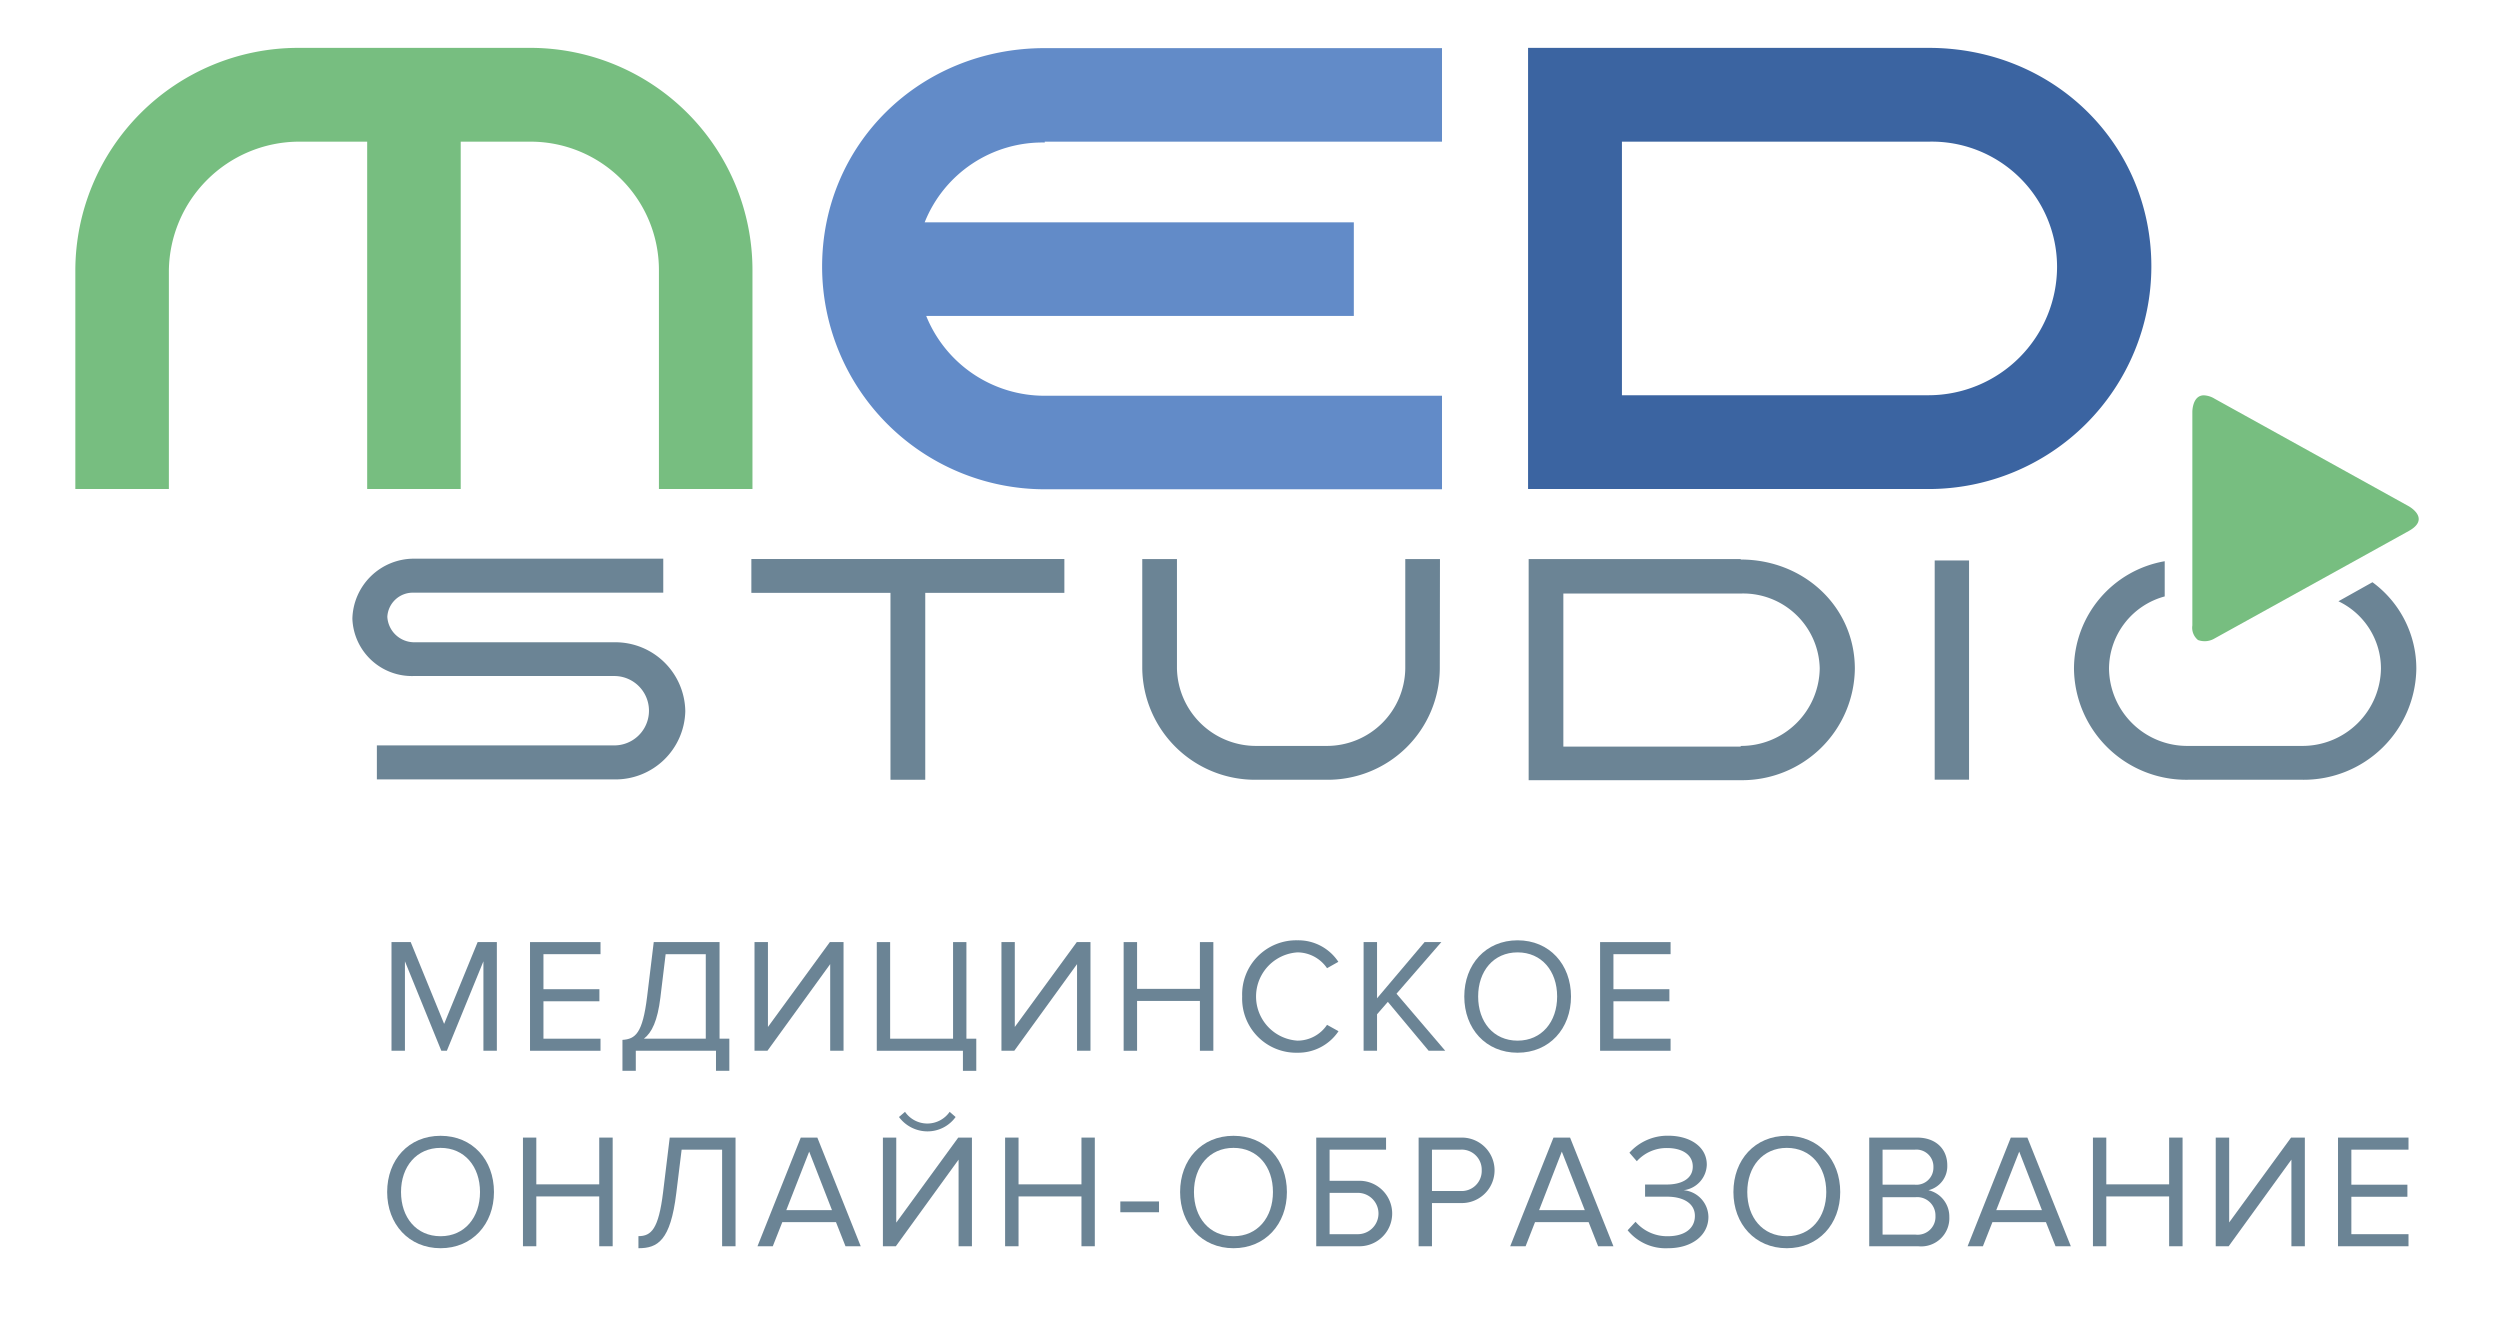 <?xml version="1.0" encoding="UTF-8"?> <svg xmlns="http://www.w3.org/2000/svg" xmlns:xlink="http://www.w3.org/1999/xlink" id="Слой_1" data-name="Слой 1" viewBox="0 0 294 155"> <defs> <style>.cls-1{fill:none;}.cls-2{clip-path:url(#clip-path);}.cls-3{fill:#77be80;}.cls-4{fill:#628bc8;}.cls-5{fill:#3b64a1;}.cls-6{fill:#6b8495;}</style> <clipPath id="clip-path"> <rect class="cls-1" x="-14" y="5.63" width="307" height="152.51"></rect> </clipPath> </defs> <title>Medstudio</title> <g class="cls-2"> <path class="cls-3" d="M62.57,5.63H35A26.21,26.21,0,0,0,8.86,31.8V57.51h11V31.8A15.35,15.35,0,0,1,35,16.66h8.18V57.51h11V16.66h8.31a15.1,15.1,0,0,1,15,15.14V57.51h11V31.8A26.14,26.14,0,0,0,62.57,5.63"></path> <path class="cls-4" d="M122.86,16.66h46.72v-11H122.86c-14.68,0-26.18,11.29-26.18,25.71a26.2,26.2,0,0,0,26.18,26.17h46.72v-11H122.86a15,15,0,0,1-13.94-9.39h50.29v-11H108.74a14.9,14.9,0,0,1,14.12-9.39"></path> <path class="cls-5" d="M226.82,5.63H179.7V57.51h47.12A26.2,26.2,0,0,0,253,31.34c0-14.42-11.5-25.71-26.18-25.71m0,40.85H190.74V16.66h36.08a14.73,14.73,0,0,1,15.09,14.68,15.13,15.13,0,0,1-15.09,15.14"></path> <path class="cls-3" d="M283.28,59.54,260.44,46.89a2.65,2.65,0,0,0-1.26-.4,1.15,1.15,0,0,0-.59.15c-.76.45-.77,1.73-.77,1.79V73.55a1.86,1.86,0,0,0,.67,1.72,2.28,2.28,0,0,0,1.95-.19l22.84-12.64c.77-.43,1.16-.9,1.16-1.4,0-.85-1.12-1.47-1.16-1.5"></path> <rect class="cls-6" x="227.52" y="65.91" width="4.04" height="25.78"></rect> <path class="cls-6" d="M204.71,65.75H179.77v26h24.94a13.27,13.27,0,0,0,13.42-13.1c0-7.3-6-12.85-13.42-12.85m0,22H183.85v-18h20.86A9,9,0,0,1,214,78.6a9.24,9.24,0,0,1-9.3,9.12"></path> <path class="cls-6" d="M169.32,78.6A13.18,13.18,0,0,1,156,91.7h-8.25a13.27,13.27,0,0,1-13.42-13.1V65.75h4.08V78.6a9.3,9.3,0,0,0,9.34,9.12H156a9.22,9.22,0,0,0,9.26-9.12V65.75h4.08Z"></path> <polygon class="cls-6" points="88.36 65.74 88.36 69.72 104.72 69.72 104.72 91.7 108.81 91.7 108.81 69.72 125.17 69.72 125.17 65.74 88.36 65.74"></polygon> <path class="cls-6" d="M80.59,83.66a8.21,8.21,0,0,1-8.27,8h-28v-4l2.92,0h25a4.08,4.08,0,1,0,0-8.16H48.65a7,7,0,0,1-7.21-6.74,7.24,7.24,0,0,1,7.21-7.06H78v4s-2.85,0-3.76,0H48.65a3,3,0,0,0-3.1,2.83,3.17,3.17,0,0,0,3.1,3H72.32a8.23,8.23,0,0,1,8.27,8.08"></path> <path class="cls-6" d="M280,78.62a9.23,9.23,0,0,1-9.29,9.1h-13.4a9.2,9.2,0,0,1-9.29-9.1,8.85,8.85,0,0,1,6.55-8.48V66a12.87,12.87,0,0,0-10.67,12.58A13.21,13.21,0,0,0,257.35,91.7h13.4a13.24,13.24,0,0,0,13.41-13.08A12.57,12.57,0,0,0,279,68.47L275,70.71A8.77,8.77,0,0,1,280,78.62"></path> <polygon class="cls-6" points="56.85 123.57 56.85 113.05 52.55 123.57 51.9 123.57 47.62 113.05 47.62 123.57 46.04 123.57 46.04 110.79 48.3 110.79 52.23 120.41 56.17 110.79 58.43 110.79 58.43 123.57 56.85 123.57"></polygon> <polygon class="cls-6" points="62.33 123.57 62.33 110.79 70.62 110.79 70.62 112.21 63.91 112.21 63.91 116.33 70.49 116.33 70.49 117.75 63.91 117.75 63.91 122.15 70.62 122.15 70.62 123.57 62.33 123.57"></polygon> <path class="cls-6" d="M73.2,122.29c1.52-.1,2.37-.75,2.9-5.08l.78-6.42h7.74v11.36h1.15v3.78H84.2v-2.36H74.77v2.36H73.2Zm2.52-.14H83v-9.94H78.28l-.62,5.12c-.33,2.7-1,4.11-1.94,4.82"></path> <polygon class="cls-6" points="88.73 123.57 88.73 110.79 90.31 110.79 90.31 120.77 97.59 110.79 99.2 110.79 99.2 123.57 97.63 123.57 97.63 113.38 90.25 123.57 88.73 123.57"></polygon> <polygon class="cls-6" points="113.24 123.57 103.11 123.57 103.11 110.79 104.68 110.79 104.68 122.15 112.08 122.15 112.08 110.79 113.65 110.79 113.65 122.15 114.81 122.15 114.81 125.93 113.24 125.93 113.24 123.57"></polygon> <polygon class="cls-6" points="117.77 123.57 117.77 110.79 119.34 110.79 119.34 120.77 126.63 110.79 128.24 110.79 128.24 123.57 126.66 123.57 126.66 113.38 119.28 123.57 117.77 123.57"></polygon> <polygon class="cls-6" points="141.11 123.57 141.11 117.71 133.72 117.71 133.72 123.57 132.14 123.57 132.14 110.79 133.72 110.79 133.72 116.29 141.11 116.29 141.11 110.79 142.69 110.79 142.69 123.57 141.11 123.57"></polygon> <path class="cls-6" d="M146.08,117.19a6.36,6.36,0,0,1,6.51-6.61,5.64,5.64,0,0,1,4.8,2.53l-1.33.75a4.24,4.24,0,0,0-3.47-1.86,5.2,5.2,0,0,0,0,10.38,4.19,4.19,0,0,0,3.47-1.86l1.35.75a5.71,5.71,0,0,1-4.82,2.53,6.36,6.36,0,0,1-6.51-6.61"></path> <polygon class="cls-6" points="168.01 123.57 163.21 117.82 161.94 119.28 161.94 123.57 160.36 123.57 160.36 110.79 161.94 110.79 161.94 117.4 167.53 110.79 169.5 110.79 164.23 116.86 169.96 123.57 168.01 123.57"></polygon> <path class="cls-6" d="M172.2,117.19c0-3.77,2.52-6.61,6.27-6.61s6.28,2.84,6.28,6.61-2.54,6.61-6.28,6.61-6.27-2.83-6.27-6.61m10.92,0c0-3-1.82-5.19-4.65-5.19s-4.64,2.2-4.64,5.19,1.8,5.19,4.64,5.19,4.65-2.22,4.65-5.19"></path> <polygon class="cls-6" points="188.17 123.57 188.17 110.79 196.46 110.79 196.46 112.21 189.74 112.21 189.74 116.33 196.32 116.33 196.32 117.75 189.74 117.75 189.74 122.15 196.46 122.15 196.46 123.57 188.17 123.57"></polygon> <path class="cls-6" d="M45.53,140.18c0-3.78,2.52-6.61,6.28-6.61s6.28,2.83,6.28,6.61-2.55,6.61-6.28,6.61-6.28-2.84-6.28-6.61m10.92,0c0-3-1.82-5.19-4.64-5.19s-4.65,2.2-4.65,5.19,1.8,5.2,4.65,5.2,4.64-2.23,4.64-5.2"></path> <polygon class="cls-6" points="70.47 146.56 70.47 140.7 63.07 140.7 63.07 146.56 61.5 146.56 61.5 133.78 63.07 133.78 63.07 139.28 70.47 139.28 70.47 133.78 72.05 133.78 72.05 146.56 70.47 146.56"></polygon> <path class="cls-6" d="M75.08,145.37c1.52,0,2.37-.84,2.9-5.17l.78-6.42H86.5v12.78H84.92V135.2H80.16l-.63,5.12c-.68,5.61-2.2,6.47-4.45,6.47Z"></path> <path class="cls-6" d="M99.43,146.56l-1.12-2.84H92l-1.12,2.84h-1.8l5.09-12.78h1.95l5.1,12.78Zm-4.27-11.13-2.69,6.88h5.37Z"></path> <path class="cls-6" d="M103.83,146.56V133.78h1.57v10l7.29-10h1.61v12.78h-1.57V136.37l-7.38,10.19Zm5.23-13.51a4.18,4.18,0,0,1-3.34-1.69l.71-.61a3.19,3.19,0,0,0,5.25,0l.7.61a4.07,4.07,0,0,1-3.32,1.69"></path> <polygon class="cls-6" points="127.18 146.56 127.18 140.7 119.78 140.7 119.78 146.56 118.2 146.56 118.2 133.78 119.78 133.78 119.78 139.28 127.18 139.28 127.18 133.78 128.75 133.78 128.75 146.56 127.18 146.56"></polygon> <rect class="cls-6" x="131.75" y="141.29" width="4.55" height="1.27"></rect> <path class="cls-6" d="M138.78,140.18c0-3.78,2.52-6.61,6.28-6.61s6.28,2.83,6.28,6.61-2.55,6.61-6.28,6.61-6.28-2.84-6.28-6.61m10.92,0c0-3-1.81-5.19-4.64-5.19s-4.65,2.2-4.65,5.19,1.8,5.2,4.65,5.2,4.64-2.23,4.64-5.2"></path> <path class="cls-6" d="M163,133.78v1.42h-6.64v3.66h3.51a3.85,3.85,0,1,1,0,7.7h-5.08V133.78Zm-6.64,6.5v4.86h3.32a2.43,2.43,0,1,0,0-4.86Z"></path> <path class="cls-6" d="M166.83,146.56V133.78h5.08a3.85,3.85,0,1,1,0,7.7H168.4v5.08Zm7.42-8.93a2.36,2.36,0,0,0-2.53-2.43H168.4v4.86h3.32a2.36,2.36,0,0,0,2.53-2.43"></path> <path class="cls-6" d="M187.94,146.56l-1.12-2.84h-6.3l-1.11,2.84H177.6l5.09-12.78h1.95l5.1,12.78Zm-4.27-11.13L181,142.31h5.37Z"></path> <path class="cls-6" d="M191.41,144.68l.93-1a4.89,4.89,0,0,0,3.79,1.7c2,0,3.19-.92,3.19-2.39s-1.35-2.26-3.28-2.26h-2.58V139.3H196c1.68,0,3.07-.63,3.07-2.11s-1.36-2.18-3-2.18a4.7,4.7,0,0,0-3.58,1.55l-.87-1a6,6,0,0,1,4.57-2c2.48,0,4.53,1.24,4.53,3.41a3.11,3.11,0,0,1-2.73,3,3.19,3.19,0,0,1,2.92,3.14c0,2.13-1.9,3.68-4.74,3.68a5.77,5.77,0,0,1-4.76-2.11"></path> <path class="cls-6" d="M203.85,140.18c0-3.78,2.52-6.61,6.28-6.61s6.28,2.83,6.28,6.61-2.55,6.61-6.28,6.61-6.28-2.84-6.28-6.61m10.92,0c0-3-1.82-5.19-4.64-5.19s-4.65,2.2-4.65,5.19,1.8,5.2,4.65,5.2,4.64-2.23,4.64-5.2"></path> <path class="cls-6" d="M219.82,146.56V133.78h5.63c2.2,0,3.55,1.34,3.55,3.26a2.9,2.9,0,0,1-2.22,2.93,3.17,3.17,0,0,1,2.46,3.14,3.31,3.31,0,0,1-3.65,3.45Zm7.55-9.29a2,2,0,0,0-2.18-2.07h-3.8v4.12h3.8a2,2,0,0,0,2.18-2m.24,5.67a2.15,2.15,0,0,0-2.35-2.2h-3.87v4.4h3.87a2.1,2.1,0,0,0,2.35-2.2"></path> <path class="cls-6" d="M241.73,146.56l-1.13-2.84h-6.29l-1.12,2.84h-1.8l5.08-12.78h1.95l5.11,12.78Zm-4.27-11.13-2.7,6.88h5.37Z"></path> <polygon class="cls-6" points="255.09 146.56 255.09 140.7 247.7 140.7 247.7 146.56 246.13 146.56 246.13 133.78 247.7 133.78 247.7 139.28 255.09 139.28 255.09 133.78 256.67 133.78 256.67 146.56 255.09 146.56"></polygon> <polygon class="cls-6" points="260.57 146.56 260.57 133.78 262.15 133.78 262.15 143.76 269.43 133.78 271.05 133.78 271.05 146.56 269.47 146.56 269.47 136.37 262.09 146.56 260.57 146.56"></polygon> <polygon class="cls-6" points="274.95 146.56 274.95 133.78 283.24 133.78 283.24 135.2 276.52 135.2 276.52 139.32 283.11 139.32 283.11 140.74 276.52 140.74 276.52 145.14 283.24 145.14 283.24 146.56 274.95 146.56"></polygon> </g> </svg> 